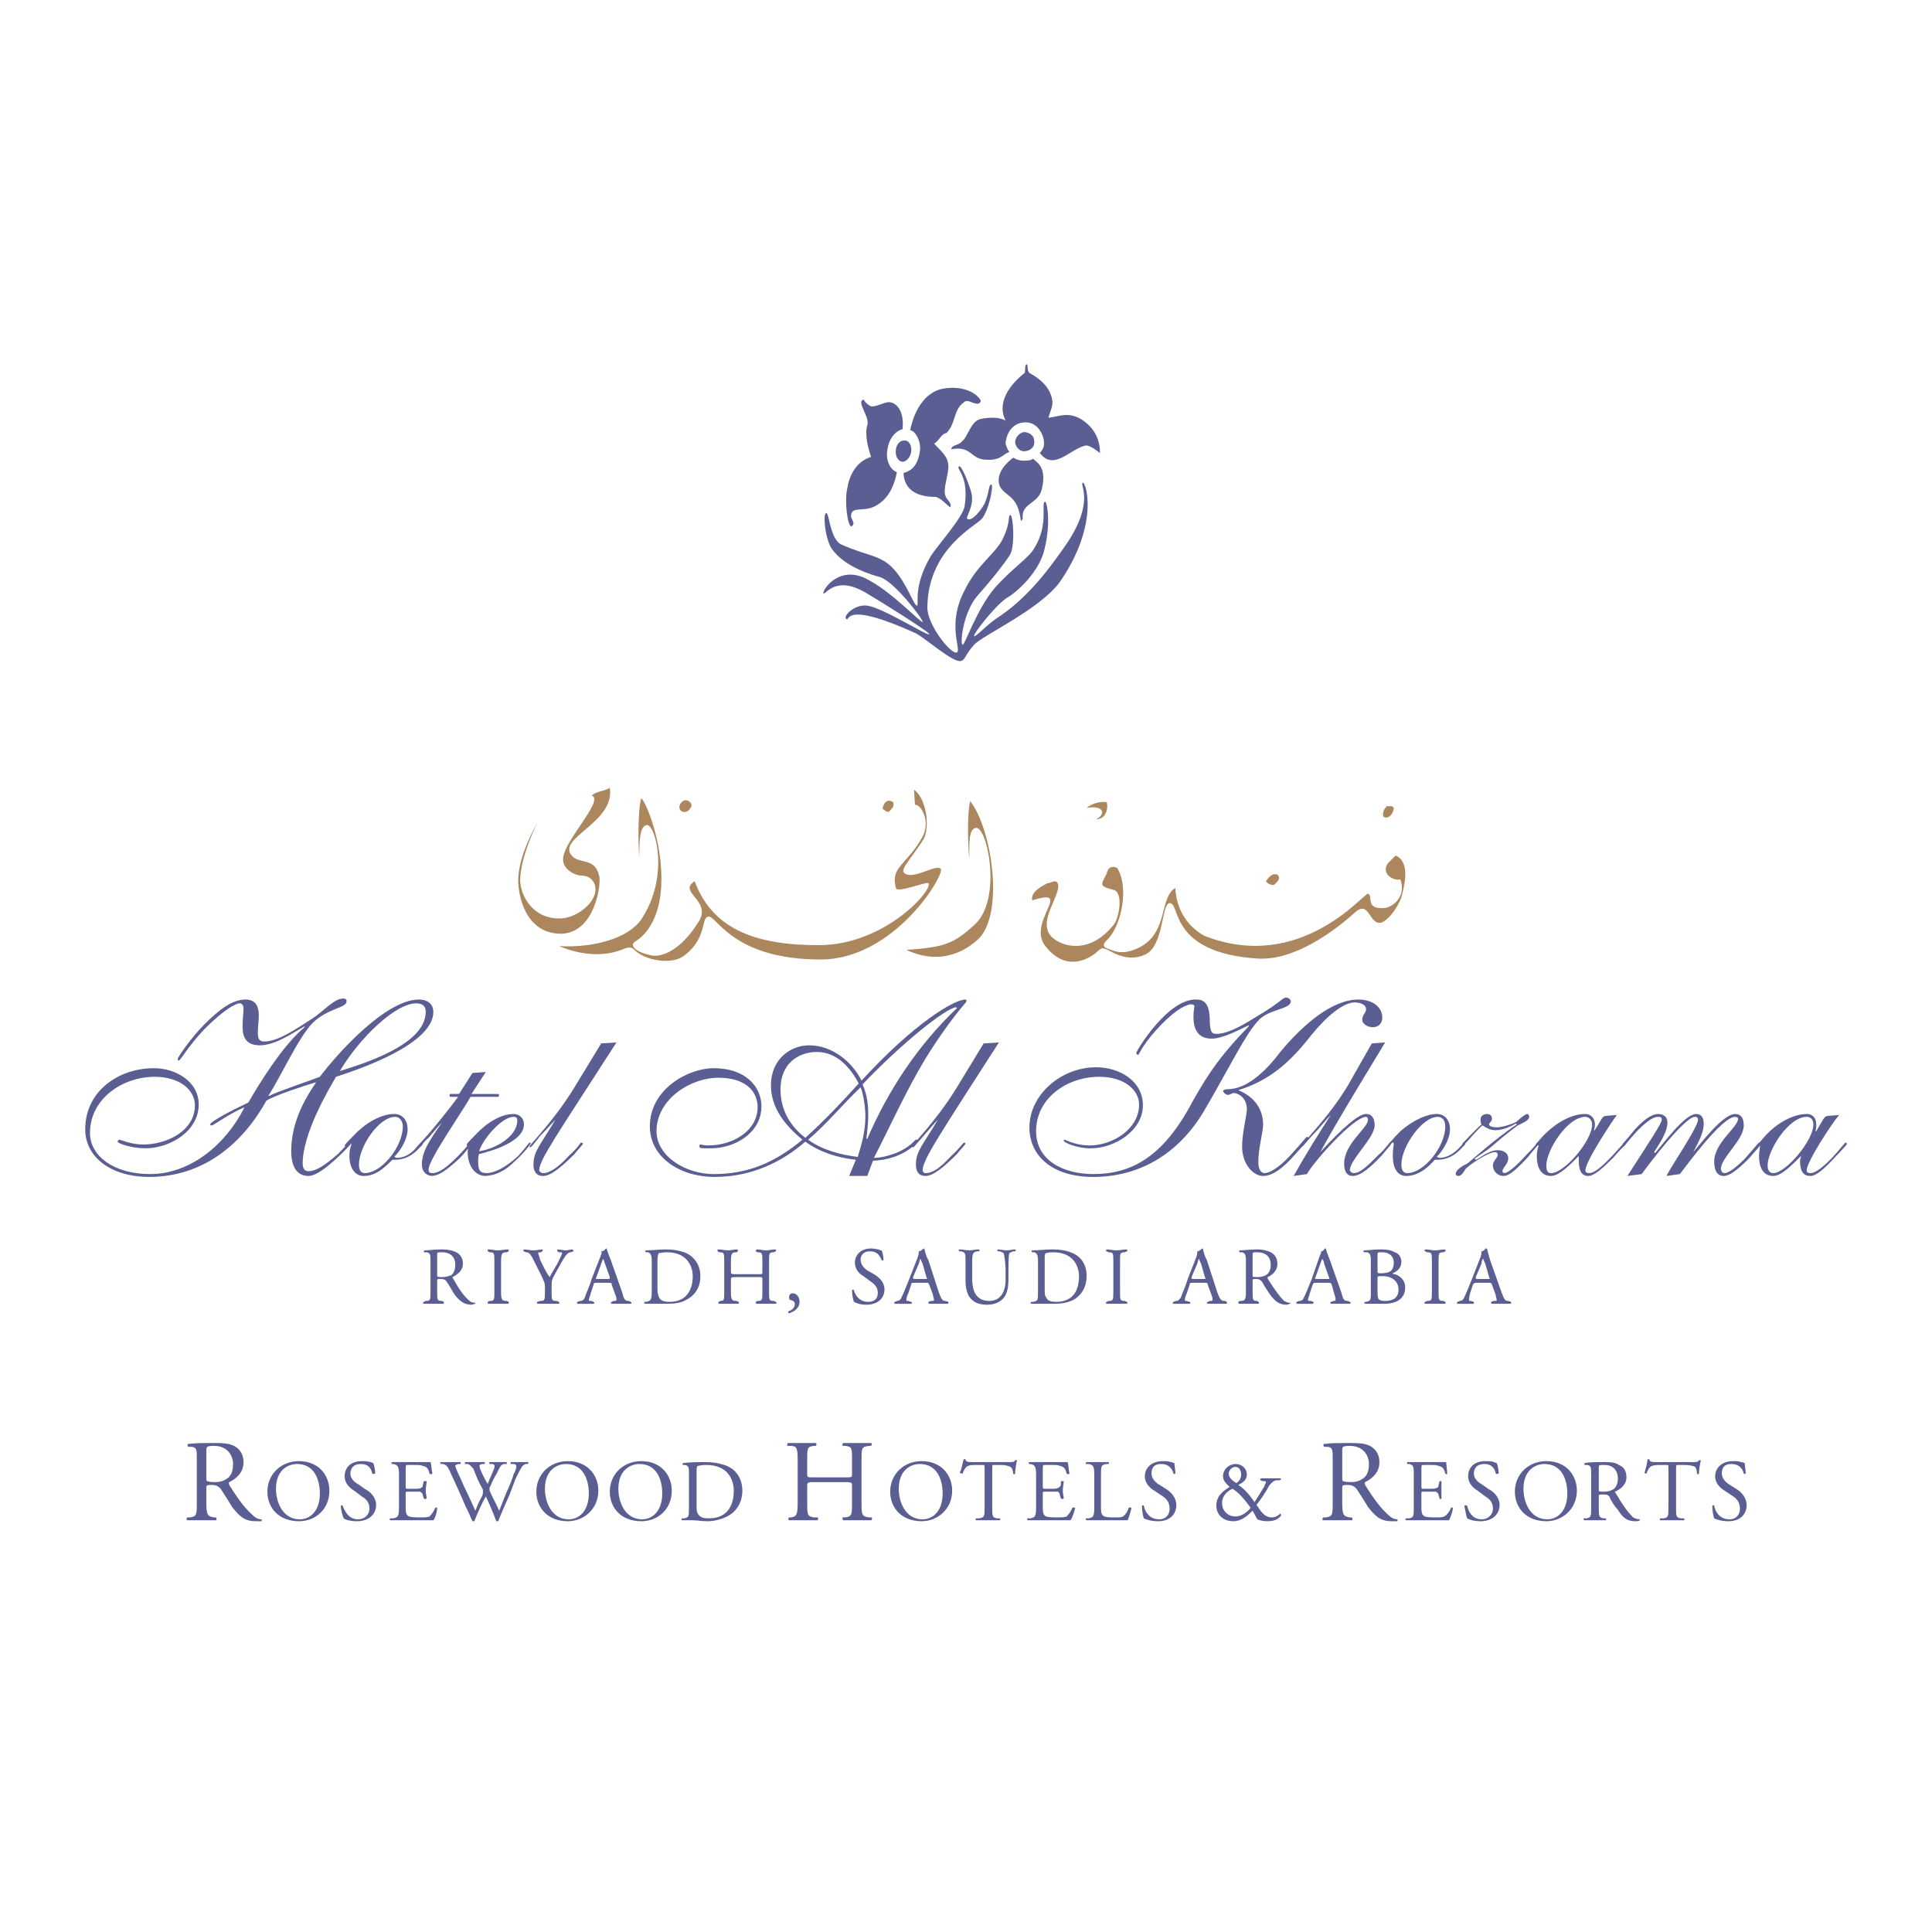 <?xml version="1.0" encoding="utf-8"?>
<!-- Generator: Adobe Illustrator 13.0.0, SVG Export Plug-In . SVG Version: 6.00 Build 14576)  -->
<!DOCTYPE svg PUBLIC "-//W3C//DTD SVG 1.0//EN" "http://www.w3.org/TR/2001/REC-SVG-20010904/DTD/svg10.dtd">
<svg version="1.0" id="Layer_1" xmlns="http://www.w3.org/2000/svg" xmlns:xlink="http://www.w3.org/1999/xlink" x="0px" y="0px"
	 width="192.756px" height="192.756px" viewBox="0 0 192.756 192.756" enable-background="new 0 0 192.756 192.756"
	 xml:space="preserve">
<g>
	<polygon fill-rule="evenodd" clip-rule="evenodd" fill="#FFFFFF" points="0,0 192.756,0 192.756,192.756 0,192.756 0,0 	"/>
	<path fill-rule="evenodd" clip-rule="evenodd" fill="#5B5E92" d="M26.869,109.334c0.666-0.381,4.091-1.521,5.043-1.902
		c1.713-2.285,6.565-7.709,9.896-7.709c0.761,0,1.427,0.381,1.427,1.238c0,3.141-7.041,5.613-9.706,6.471
		c-0.856,1.428-3.331,5.709-3.331,8.658c0,0.477,0.19,0.762,0.571,0.762c0.761,0,1.618-0.57,2.95-1.713
		c0.952-0.951,1.332-1.523,1.427-1.523s0.19,0,0.19,0.096s-0.857,1.047-1.903,1.998c-0.856,0.762-1.903,1.617-2.664,1.617
		c-0.952,0-1.713-0.666-1.713-2.473c0-2.951,1.427-5.33,2.474-6.852h-0.095c-1.237,0.381-3.901,1.236-4.853,1.809
		c-2.379,4.281-6.28,7.611-11.704,7.611c-3.711,0-6.375-1.902-6.375-4.758c0-3.805,3.331-6.09,6.851-6.09
		c2.189,0,4.472,1.332,4.472,3.617c0,2.664-2.854,4.377-5.329,4.377c-1.332,0-2.759-0.477-2.759-0.666
		c0-0.096,0.095-0.191,0.19-0.191c0.095,0,1.142,0.477,2.379,0.477c2.284,0,5.139-1.332,5.139-3.902
		c0-1.617-1.618-2.854-3.997-2.854c-3.235,0-6.471,2.188-6.471,5.613c0,2.283,2.379,4.092,5.995,4.092
		c4.091,0,7.612-3.045,9.42-6.66c-1.237,0.475-3.14,1.807-3.235,1.807c-0.095,0-0.19,0-0.19-0.094c0-0.287,2.188-1.428,3.806-2.189
		c1.046-1.809,3.425-5.709,5.614-7.518v-0.094c-1.332,0.76-2.95,1.902-4.472,1.902c-1.237,0-1.713-0.666-1.713-1.809
		c0-0.951,0.095-1.426,0.095-1.807c0-0.285-0.095-0.572-0.38-0.572c-0.381,0-1.522,0.572-3.521,2.57
		c-1.712,1.807-2.378,3.141-2.569,3.141c-0.095,0-0.095-0.096-0.095-0.191s1.237-1.998,2.664-3.426s2.76-2.475,4.092-2.475
		c1.142,0,1.332,0.857,1.332,1.619c0,0.57-0.095,0.951-0.095,1.713c0,0.666,0.19,0.855,0.667,0.855c1.332,0,3.14-1.236,4.757-2.283
		c1.047-0.666,2.188-1.998,3.045-1.998c0.19,0,0.381,0,0.381,0.285c0,0.666-1.903,0.666-3.426,2.188
		c-1.427,1.523-3.045,5.139-4.377,7.232H26.869L26.869,109.334z M41.522,100.104c-2.094,0-5.709,3.521-7.613,6.756
		c2.093-0.666,8.564-2.568,8.564-5.898C42.474,100.391,42.188,100.104,41.522,100.104L41.522,100.104z"/>
	<path fill-rule="evenodd" clip-rule="evenodd" fill="#5B5E92" d="M39.333,115.424c0.095,0,0.095,0.096,0.286,0.096
		c0.761,0,1.522-0.477,1.998-1.143c0.286-0.285,0.381-0.381,0.381-0.381c0.095,0,0.19,0.096,0.19,0.096
		c0,0.096-0.095,0.189-0.571,0.666c-0.571,0.57-1.332,0.951-2.188,0.951c-0.19,0-0.285,0-0.285,0
		c-0.762,0.762-1.618,1.617-2.855,1.617c-0.856,0-1.427-0.76-1.427-1.998c0-0.76,0.19-1.047,0.19-1.141
		c0-0.096-0.095-0.191-0.095-0.191c-0.19,0-0.38,0.381-0.38,0.381c-0.096,0-0.19,0-0.19-0.096c0-0.094,0.761-0.855,1.332-1.426
		c1.237-1.143,2.569-1.713,3.616-1.713c0.856,0,1.333,0.666,1.333,1.521C40.666,113.615,40,114.758,39.333,115.424L39.333,115.424z
		 M39.429,111.428c-1.618,0-3.616,2.949-3.616,4.758c0,0.666,0.286,0.855,0.571,0.855c1.713,0,3.806-2.664,3.806-4.662
		C40.19,111.902,39.904,111.428,39.429,111.428L39.429,111.428z"/>
	<path fill-rule="evenodd" clip-rule="evenodd" fill="#5B5E92" d="M47.136,107.051l1.332-0.096l-1.427,2.189h2.664l0.096,0.094
		c0,0.096-0.096,0.191-0.096,0.191h-2.759c-0.667,1.236-4.187,6.279-4.187,7.23c0,0.287,0.095,0.381,0.38,0.381
		c0.666,0,1.428-0.57,2.474-1.617s1.237-1.428,1.333-1.428c0.095,0,0.095,0,0.095,0.096s-0.666,0.951-1.142,1.428
		c-1.427,1.332-2.189,1.807-2.854,1.807c-0.667-0.094-0.952-0.57-0.952-1.141c0-1.238,0.666-2.283,1.998-4.188l0,0
		c-0.476,0.477-0.761,0.857-1.332,1.523c-0.286,0.189-0.856,0.951-0.952,0.951c0,0-0.095,0-0.095-0.096s0.095-0.189,0.952-1.141
		c0.666-0.762,1.998-2.379,3.045-3.807h-0.761c-0.095,0-0.095-0.096-0.095-0.191c0,0,0-0.094,0.095-0.094h0.856L47.136,107.051
		L47.136,107.051z"/>
	<path fill-rule="evenodd" clip-rule="evenodd" fill="#5B5E92" d="M47.802,115.139c-0.095,0.189-0.095,0.477-0.095,0.762
		c0,0.855,0.19,1.141,0.856,1.141s1.808-0.475,3.14-1.713c0.856-0.951,1.047-1.332,1.142-1.332c0.095,0,0.095,0,0.095,0.096
		s-0.856,1.143-1.522,1.713c-1.046,1.047-1.903,1.428-2.95,1.521c-1.237,0-1.808-1.236-1.808-2.379c0-0.285,0.095-0.57,0.095-0.666
		l0,0l-0.095,0.096c0,0-0.095-0.096-0.095-0.189c0-0.096,0.666-0.762,0.856-0.951c1.142-1.238,2.569-2.094,3.806-2.094
		c0.667,0,1.047,0.475,1.047,1.047C52.274,113.902,49.039,114.854,47.802,115.139L47.802,115.139z M47.802,114.854
		c1.522-0.191,3.806-1.428,3.806-3.045c0-0.285-0.095-0.381-0.381-0.381C50.086,111.428,48.183,113.615,47.802,114.854
		L47.802,114.854z"/>
	<path fill-rule="evenodd" clip-rule="evenodd" fill="#5B5E92" d="M61.504,104.006c-5.804,9.039-7.708,11.703-7.708,12.75
		c0,0.096,0.19,0.285,0.381,0.285c0.666,0,1.522-0.57,2.569-1.713c1.047-0.951,1.142-1.332,1.237-1.332
		c0.095,0,0.19,0.096,0.19,0.096c0,0.096-0.571,0.666-0.856,1.047c-1.333,1.332-2.379,2.188-3.14,2.188s-0.952-0.57-0.952-1.141
		c0-1.332,0.666-1.904,2.188-4.473l0,0c-0.381,0.381-0.761,0.855-1.522,1.617c-0.761,0.951-0.856,1.143-1.046,1.143v-0.096
		c0-0.189,2.379-2.475,4.472-5.898l2.664-4.377L61.504,104.006L61.504,104.006z"/>
	<path fill-rule="evenodd" clip-rule="evenodd" fill="#5B5E92" d="M86.53,117.326h-1.808l0.666-1.617
		c-1.808-0.189-3.616-0.762-5.043-1.807c-2.284,1.998-5.329,3.52-9.04,3.52c-3.521,0-6.471-1.998-6.471-5.043
		c0-3.711,3.806-5.805,6.375-5.805c3.14,0,4.758,1.809,4.758,3.807c0,2.664-2.665,4.188-5.043,4.188c-1.047,0-1.142,0-1.142-0.191
		c0-0.096,0-0.189,0.095-0.189s0.38,0.094,0.761,0.094c2.569,0,4.948-1.521,4.948-3.805c0-1.713-1.332-2.951-3.901-2.951
		c-2.854,0-6.185,2.189-6.185,5.33c0,2.473,2.854,4.281,5.709,4.281c3.425,0,6.09-1.143,8.849-3.426
		c-1.712-1.428-3.14-3.141-3.14-5.424c0-2.664,1.998-3.996,3.806-3.996c2.283,0,4.282,1.617,5.233,3.521
		c5.233-5.711,9.23-8.09,10.372-8.09c0.095,0,0.095,0.096,0.095,0.191s-1.618,1.713-4.092,5.709
		c-1.998,3.33-3.426,6.566-5.138,9.896c0.666,0,1.427-0.191,2.188-0.477c1.427-0.57,1.903-1.332,1.998-1.332s0.19,0,0.19,0.096
		c0,0.189-1.522,1.902-4.472,1.998L86.53,117.326L86.53,117.326z M85.863,108.479c-1.808,1.713-3.33,3.615-5.233,5.232
		c1.428,1.047,3.331,1.523,4.948,1.713c0.38-1.236,0.761-2.568,0.761-3.996C86.339,110.477,86.149,109.145,85.863,108.479
		L85.863,108.479z M86.53,113.615c2.093-4.852,5.043-9.324,8.944-13.035l-0.095-0.096c-1.142,0.191-5.424,3.617-9.325,7.707
		c0.476,1.047,0.571,2.094,0.571,3.047c0,0.855-0.095,1.617-0.19,2.377H86.53L86.53,113.615z M80.345,113.521
		c1.903-1.713,3.616-3.521,5.329-5.424c-0.856-1.617-2.188-3.141-4.187-3.141c-1.808,0-3.616,1.143-3.616,3.711
		C77.871,110.951,79.012,112.475,80.345,113.521L80.345,113.521z"/>
	<path fill-rule="evenodd" clip-rule="evenodd" fill="#5B5E92" d="M99.661,104.006c-5.805,9.039-7.612,11.703-7.612,12.75
		c0,0.096,0.095,0.285,0.285,0.285c0.761,0,1.522-0.57,2.569-1.713c1.046-0.951,1.142-1.332,1.332-1.332l0.095,0.096
		c0,0.096-0.571,0.666-0.856,1.047c-1.332,1.332-2.379,2.188-3.14,2.188s-0.952-0.57-0.952-1.141c0-1.332,0.667-1.904,2.188-4.473
		l0,0c-0.38,0.381-0.761,0.855-1.427,1.617c-0.856,0.951-0.952,1.143-1.046,1.143c-0.095,0-0.095-0.096-0.095-0.096
		c0-0.189,2.379-2.475,4.472-5.898l2.665-4.377L99.661,104.006L99.661,104.006z"/>
	<path fill-rule="evenodd" clip-rule="evenodd" fill="#5B5E92" d="M124.591,102.293c-1.047,0.477-2.569,1.332-3.711,1.332
		s-1.808-0.666-1.808-2.188c0-0.668,0.095-0.857,0.095-1.047c0-0.096-0.095-0.191-0.38-0.191c-0.667,0.096-1.809,0.762-3.521,2.664
		c-1.427,1.617-1.617,2.379-1.713,2.379c-0.095,0-0.189-0.096-0.189-0.189c0-0.191,3.14-5.424,5.994-5.33
		c0.762,0,1.237,0.381,1.332,1.715c0,1.521,0.19,1.711,0.666,1.711c1.332,0,3.045-1.141,3.997-1.711
		c2.569-1.523,2.569-1.904,2.949-1.904c0.286,0,0.476,0.189,0.476,0.381c0,0.762-2.093,0.762-3.14,1.809
		c-1.332,1.332-2.95,4.758-5.519,9.135c-2.665,4.471-6.661,6.564-11.038,6.564c-4.092,0-6.375-2.094-6.375-4.947
		c0-3.236,3.14-5.994,6.66-5.994c2.284,0,4.663,1.332,4.663,3.805c0,2.475-2.76,4.283-5.233,4.283c-1.332,0-2.665-0.572-2.665-0.762
		c0-0.096,0-0.096,0.096-0.096c0.095,0,1.047,0.57,2.474,0.57c2.284,0,4.948-1.617,4.948-4.09c0-1.332-1.332-2.76-3.997-2.76
		c-3.14,0-6.279,2.092-6.279,5.424c0,2.949,2.759,4.281,5.709,4.281c3.711,0,6.946-1.617,9.896-7.232
		c1.713-3.045,2.95-4.758,5.614-7.516V102.293L124.591,102.293z M123.544,108.764c1.618,0.666,2.475,1.902,2.475,3.426
		c0,0.76-0.476,2.379-0.476,3.711c0,0.666,0.189,1.141,0.666,1.141c0.38,0,1.332-0.475,2.474-1.713
		c1.237-1.332,1.617-1.902,1.713-1.902c0.095,0,0.19,0.096,0.19,0.189c0,0-0.381,0.477-1.428,1.619
		c-1.236,1.426-2.283,2.092-3.14,2.092c-0.952,0-2.094-1.141-2.094-2.949c0-1.332,0.476-3.139,0.476-3.711
		c0-1.143-0.856-1.617-1.332-1.617c-0.095,0-0.381,0.189-0.57,0.189c-0.19,0-0.477-0.285-0.477-0.379
		c0-0.096,0.19-0.191,0.477-0.191c2.093,0,4.091-2.188,5.232-3.711c2.379-2.855,5.234-5.234,7.803-5.234
		c1.428,0,2.379,0.762,2.379,1.809c0,0.57-0.381,0.951-0.951,0.951c-0.476,0-1.047-0.285-1.047-0.76
		c0-0.477,0.381-0.666,0.381-1.047s-0.476-0.666-1.142-0.666c-1.143,0-2.854,1.428-4.378,3.33
		C128.777,105.908,126.685,107.812,123.544,108.764L123.544,108.764L123.544,108.764z"/>
	<path fill-rule="evenodd" clip-rule="evenodd" fill="#5B5E92" d="M129.063,117.326c1.236-2.188,2.474-4.186,3.711-6.088l0,0
		c-0.666,0.664-0.952,1.141-1.809,1.998c-0.951,1.045-0.951,1.141-1.046,1.141c0,0,0,0,0-0.096c0-0.285,2.568-2.664,4.567-5.994
		l2.379-4.186l1.332-0.096c-0.856,1.428-4.948,8.088-6.471,10.941l0,0c2.188-2.379,3.806-3.805,4.567-3.805
		c0.666,0,0.856,0.57,0.856,1.141c0,1.238-2.475,3.426-2.475,4.473c0,0.096,0.19,0.285,0.381,0.285c0.666,0,1.332-0.666,2.569-1.902
		c0.571-0.477,1.047-1.236,1.142-1.236c0.096,0,0.096,0.094,0.096,0.094c0,0.096-0.477,0.666-1.047,1.332
		c-1.618,1.713-2.379,1.998-2.854,1.998s-0.856-0.285-0.856-1.236c0-1.998,2.379-3.521,2.379-4.377c0-0.189-0.096-0.285-0.19-0.285
		c-1.237,0-5.233,4.473-5.899,5.709L129.063,117.326L129.063,117.326z"/>
	<path fill-rule="evenodd" clip-rule="evenodd" fill="#5B5E92" d="M143.336,115.424c0.096,0,0.19,0.096,0.286,0.096
		c0.761,0,1.522-0.477,2.093-1.143c0.285-0.285,0.285-0.381,0.381-0.381c0.095,0,0.095,0.096,0.095,0.096
		c0,0.096-0.095,0.189-0.57,0.666c-0.571,0.57-1.332,0.951-2.188,0.951c-0.19,0-0.19,0-0.286,0
		c-0.666,0.762-1.617,1.617-2.854,1.617c-0.856,0-1.332-0.76-1.332-1.998c0-0.76,0.096-1.047,0.096-1.141
		c0-0.096,0-0.191-0.096-0.191c-0.19,0-0.285,0.381-0.381,0.381c-0.095,0-0.095,0-0.095-0.096c0-0.094,0.666-0.855,1.237-1.426
		c1.332-1.143,2.664-1.713,3.615-1.713c0.856,0,1.332,0.666,1.332,1.521C144.668,113.615,144.002,114.758,143.336,115.424
		L143.336,115.424z M143.432,111.428c-1.522,0-3.616,2.949-3.616,4.758c0,0.666,0.285,0.855,0.571,0.855
		c1.713,0,3.806-2.664,3.806-4.662C144.192,111.902,144.002,111.428,143.432,111.428L143.432,111.428z"/>
	<path fill-rule="evenodd" clip-rule="evenodd" fill="#5B5E92" d="M149.901,116.852c0,0.096,0.096,0.189,0.19,0.189
		c0.381,0,1.332-0.855,2.094-1.713c1.237-1.236,1.142-1.332,1.237-1.332c0.095,0,0.095,0.096,0.095,0.096
		c0,0.096-0.381,0.477-1.142,1.428c-1.332,1.428-1.903,1.807-2.379,1.807c-0.571,0-1.047-0.475-1.047-1.045
		c0-0.477,0.476-0.762,0.476-1.047c0-0.191-0.095-0.287-0.285-0.287c-0.666,0-2.664,1.334-2.95,1.713
		c-0.095,0.191-0.381,0.666-0.666,0.666c-0.19,0-0.285-0.094-0.285-0.189c0-0.477,0.761-0.855,1.142-1.047
		c0.19-0.096,2.76-2.475,4.948-3.9l-0.096-0.096c-0.285,0.189-1.236,0.666-1.998,0.666c-0.57,0-0.856-0.191-1.332-0.477
		c-0.571,0.477-1.332,1.428-1.713,1.809c-0.095,0.189-0.095,0.189-0.19,0.189c-0.095,0-0.095-0.094-0.095-0.189
		c0,0,1.427-1.523,1.903-1.902c-0.096-0.191-0.096-0.381-0.096-0.477c0-0.381,0.286-0.57,0.666-0.57
		c0.286,0,0.477,0.189,0.477,0.475s-0.286,0.381-0.286,0.572c0,0.189,0.381,0.285,0.762,0.285c0.57,0,1.808-0.381,2.093-0.666
		c0.19-0.191,0.762-0.666,0.952-0.666c0.095,0,0.19,0.096,0.19,0.285c0,0.381-0.762,0.666-1.143,0.855
		c-0.095,0.096-0.951,0.666-2.474,1.998c-0.762,0.666-1.808,1.238-1.808,1.334l0.095,0.094c0.19,0,1.237-0.951,2.188-0.951
		c0.476,0,0.952,0.189,1.047,0.666C150.567,116.09,149.901,116.471,149.901,116.852L149.901,116.852z"/>
	<path fill-rule="evenodd" clip-rule="evenodd" fill="#5B5E92" d="M161.32,111.238c-0.571,0.76-3.141,4.662-3.141,5.518
		c0,0.191,0.096,0.285,0.381,0.285c0.666,0,1.808-1.141,3.141-2.664c0.285-0.285,0.285-0.381,0.285-0.381
		c0.095,0,0.19,0.096,0.19,0.191c0,0-0.762,0.76-1.237,1.332c-1.047,1.047-1.903,1.807-2.474,1.807
		c-0.571,0-0.952-0.379-0.952-1.521c0-0.189,0-0.285,0-0.477c-0.666,0.666-1.903,1.998-2.759,1.998
		c-1.143,0-1.428-1.045-1.428-1.998c0-0.381,0.096-0.76,0.19-1.047c-0.095,0-0.095,0-0.19,0c0,0-0.095,0-0.095-0.094
		c0-0.096,0.095-0.096,0.38-0.477c1.237-1.428,2.95-2.568,4.567-2.568c0.571,0,0.952,0.475,0.952,1.047
		c0,0.285-0.096,0.475-0.096,0.666l0,0c0.856-1.238,0.762-1.523,1.237-1.523L161.32,111.238L161.32,111.238z M154.755,117.041
		c1.332,0,4.092-3.234,4.092-4.852c0-0.381-0.286-0.762-0.667-0.762c-1.808,0-3.901,3.33-3.901,4.854
		C154.278,116.756,154.374,117.041,154.755,117.041L154.755,117.041z"/>
	<path fill-rule="evenodd" clip-rule="evenodd" fill="#5B5E92" d="M166.269,117.326c0.38-0.855,3.14-4.852,3.14-5.613
		c0-0.189-0.096-0.285-0.285-0.285c-0.952-0.096-4.663,4.758-5.329,5.709l-1.427,0.189c2.188-3.424,3.425-5.232,3.425-5.613
		c0-0.285-0.19-0.285-0.381-0.285c-0.57,0-1.332,0.666-2.093,1.428c-1.047,1.141-1.237,1.521-1.332,1.521
		c-0.096,0-0.096-0.096-0.096-0.189c0-0.096,0.477-0.572,1.237-1.523c1.047-1.141,1.808-1.521,2.283-1.521
		c0.571,0,0.952,0.285,0.952,0.855c0,0.951-0.856,2.189-1.332,2.949l0.095,0.096c0.762-0.855,2.95-3.9,4.092-3.9
		c0.476,0,0.761,0.285,0.761,0.951c0,1.047-0.666,2.094-1.046,2.854l0,0c0.761-0.855,2.949-3.805,4.187-3.805
		c0.476,0,0.856,0.285,0.856,1.141c0,1.428-2.188,3.141-2.284,4.283c0,0.189,0.096,0.475,0.381,0.475
		c0.381,0,1.142-0.57,1.998-1.426c1.428-1.619,1.332-1.619,1.522-1.619c0,0,0.096,0,0.096,0.096c0,0.189-0.666,0.855-1.237,1.523
		c-1.142,1.141-1.903,1.711-2.474,1.711c-0.666,0-0.952-0.57-0.952-1.426c0-1.904,2.379-3.426,2.379-4.283
		c0-0.094-0.095-0.189-0.285-0.189c-1.332,0-4.853,4.854-5.519,5.709L166.269,117.326L166.269,117.326z"/>
	<path fill-rule="evenodd" clip-rule="evenodd" fill="#5B5E92" d="M183.491,111.238c-0.666,0.76-3.235,4.662-3.235,5.518
		c0,0.191,0.095,0.285,0.38,0.285c0.667,0,1.903-1.141,3.141-2.664c0.285-0.285,0.285-0.381,0.381-0.381
		c0.095,0,0.095,0.096,0.095,0.191c0,0-0.666,0.76-1.237,1.332c-0.951,1.047-1.808,1.807-2.379,1.807
		c-0.666,0-1.046-0.379-1.046-1.521c0-0.189,0.095-0.285,0.095-0.477c-0.666,0.666-1.903,1.998-2.759,1.998
		c-1.143,0-1.428-1.045-1.428-1.998c0-0.381,0.095-0.76,0.095-1.047h-0.095c-0.096,0-0.096,0-0.096-0.094
		c0-0.096,0.096-0.096,0.381-0.477c1.143-1.428,2.95-2.568,4.473-2.568c0.666,0,0.951,0.475,0.951,1.047
		c0,0.285,0,0.475-0.095,0.666h0.095c0.762-1.238,0.762-1.523,1.237-1.523L183.491,111.238L183.491,111.238z M176.926,117.041
		c1.236,0,3.996-3.234,3.996-4.852c0-0.381-0.19-0.762-0.666-0.762c-1.808,0-3.901,3.33-3.901,4.854
		C176.354,116.756,176.545,117.041,176.926,117.041L176.926,117.041z"/>
	<path fill-rule="evenodd" clip-rule="evenodd" fill="#AC865C" d="M55.795,91.636c1.808,0,3.616-1.618,3.616-2.855
		c0-1.046-0.761-1.427-1.428-1.427c-0.571,0-1.808-0.571-1.808-1.618c0-1.808,4.187-5.9,2.854-6.375
		c0.571-0.476,1.237-0.381,1.808-0.761c0.571,3.521-5.519,5.043-3.711,6.851c0.761,0.761,2.284,0.095,2.664,1.999
		c0.19,0.666-0.38,5.614-3.806,5.709c-3.616,0-4.282-3.901-4.282-5.329c0-2.569,1.903-5.709,1.903-5.709s-1.617,3.14-1.712,5.614
		C51.894,89.352,53.131,91.636,55.795,91.636L55.795,91.636z"/>
	<path fill-rule="evenodd" clip-rule="evenodd" fill="#AC865C" d="M96.806,79.932c-0.38,1.333-0.19,5.233-0.095,5.709
		c0-1.427-0.095-2.95,0.667-3.045c1.142-0.095,2.569,6.946,0,9.515c-2.284,2.189-3.331,2.379-6.946,2.665
		c2.664,1.237,5.138,0.761,7.136-1.047C100.231,91.255,98.995,82.787,96.806,79.932L96.806,79.932z"/>
	<path fill-rule="evenodd" clip-rule="evenodd" fill="#AC865C" d="M81.677,94.3c-6.185,0-10.562-1.522-12.37-6.375
		c-1.712,1.047,1.618,1.903,0.476,3.901c-1.903,3.14-3.806,3.616-4.663,3.521c-1.998-0.381-2.284-1.142-1.713-1.427
		c0.095-0.095,2.379-1.237,2.569-5.614s-1.618-8.469-1.998-8.659c-0.381,1.237-0.286,5.233-0.19,5.804c0-1.427,0-3.045,0.761-3.14
		c0.856,0,2.284,5.139-0.571,9.42c-1.237,1.808-4.567,2.854-8.183,2.664c2.474,1.047,4.662,0.952,6.185,0.381
		c0.856-0.381,1.047-0.286,1.427,0.095c1.047,0.952,3.616,1.427,4.853,0.476c2.379-1.808,1.618-3.901,2.474-3.901
		c0.856,0.095,2.569,4.282,11.133,4.282c7.422,0,12.465-8.563,11.989-9.04c-0.38-0.476-2.379,0.856-3.33,0.571
		c-1.047-0.285,0.095-1.142,1.617-3.521c0.666-1.237,0.286-4.091-0.952-4.948l0.095,1.522c0.476-0.19,1.713,1.618,0.667,3.331
		c-1.522,2.664-3.141,2.854-2.569,4.948c0.095,0.571,3.045-0.666,3.235-0.476C93.19,88.686,88.337,94.3,81.677,94.3L81.677,94.3z"/>
	<path fill-rule="evenodd" clip-rule="evenodd" fill="#AC865C" d="M68.831,80.693c-0.19,0.285-0.476,0.38-0.761,0.285
		c-0.571-0.285-0.19-1.047,0.286-1.142C68.831,79.836,69.212,80.312,68.831,80.693L68.831,80.693z"/>
	<path fill-rule="evenodd" clip-rule="evenodd" fill="#AC865C" d="M89.099,80.027c0.19,0.476-0.191,0.667-0.381,0.952
		c-0.286,0.095-0.476-0.19-0.666-0.285C88.147,80.122,88.528,79.646,89.099,80.027L89.099,80.027z"/>
	<path fill-rule="evenodd" clip-rule="evenodd" fill="#AC865C" d="M139.055,80.598c0,0.571-0.571,1.237-1.047,0.856
		c-0.096-0.38,0.095-0.761,0.38-1.046C138.578,80.503,138.864,80.312,139.055,80.598L139.055,80.598z"/>
	<path fill-rule="evenodd" clip-rule="evenodd" fill="#AC865C" d="M110.413,80.027c0.19,0.667-0.095,1.713-1.047,1.713
		c0.952-0.476,0.856-1.427-0.951-1.142C108.891,80.217,109.651,79.932,110.413,80.027L110.413,80.027z"/>
	<path fill-rule="evenodd" clip-rule="evenodd" fill="#AC865C" d="M111.46,86.593c-0.666-0.286-0.952,0.095-1.047,0.571
		c-0.666,1.237-0.666,1.237,0.666,1.617c1.047,0.191,0.571,2.95,0,3.521c-2.379,2.95-5.138,2.188-6.185,1.142
		c-1.428-1.522,0.951-4.092,0.666-5.234c-0.19-0.571-0.666-0.095-1.047-0.095c-0.762,0.38-1.713,0.951-1.522,1.712
		c4.187-1.332-0.476,2.094,1.237,4.473c2.283,3.045,4.853,1.046,5.328,0.571c0.571-0.476,0.476-0.19,0.762-0.19
		c0.38,0.095,1.998,1.427,3.901,0.571c1.998-0.856,1.617-5.424,2.568-5.138c0.952,0.19,0,4.948,8.659,5.519
		c4.282,0.286,8.85-3.806,9.706-4.567c1.522-1.428,1.427,1.427,2.759,0.951c0.856-0.476,1.522-1.522,1.903-2.474
		c0.285-1.142,0.951-3.521-0.57-4.187l-0.762,0.761c-0.761,1.047,0.571,1.808,1.237,1.618c0.57,1.618-0.571,2.665-1.522,2.854
		c-2.094,0.19-1.143-1.237-1.713-1.427c-0.381-0.095-6.756,7.993-16.366,4.187c-1.809-1.047-2.76-2.76-2.854-4.758
		c-1.618,0.952-0.667,4.377-3.521,5.899c-1.808,0.952-2.759,0.286-3.14,0.19c-0.285-0.095-0.856-0.286-0.096-0.952
		C111.841,92.397,112.697,88.591,111.46,86.593L111.46,86.593z"/>
	<path fill-rule="evenodd" clip-rule="evenodd" fill="#AC865C" d="M127.445,87.258c0.381,0.381,0,0.762-0.38,1.047
		c-0.19,0-0.571-0.095-0.762-0.38C126.494,87.639,126.875,87.068,127.445,87.258L127.445,87.258z"/>
	<path fill-rule="evenodd" clip-rule="evenodd" fill="#5B5E92" d="M102.706,37.208c1.046,0.571,2.093,1.427,2.283,2.76
		c0.096,0.571-0.285,1.237-0.381,1.712c0.952-0.095,1.999-0.666,3.331,0.19c1.427,0.951,1.808,2.188,1.808,3.33
		c-0.381-0.285-0.856-0.666-1.332-0.761c-1.522,0.19-3.235,2.664-4.663,0.761c0.381-0.476,0.477-0.761,0.381-1.332
		c-0.095-0.571-0.666-1.903-2.093-1.713c-1.428,0.19-1.713,1.713-1.713,2.094c0.095,0.38,0.19,0.571,0.38,0.856
		c-0.57,0.095-0.761,0.857-2.283,0.762c-1.618,0-1.427-1.427-3.521-1.047c0.095-0.476,0.761-0.38,1.046-0.761
		c0.666-0.476,0.856-2.093,1.999-2.284c1.142-0.19,1.902-0.095,2.379,0.19c-0.952-1.903,0.57-3.711,1.902-4.758
		c0.096-0.286,0-0.856,0.19-0.856S102.42,36.922,102.706,37.208L102.706,37.208z"/>
	<path fill-rule="evenodd" clip-rule="evenodd" fill="#5B5E92" d="M90.05,42.822c-0.476,0.096-1.332,0.667-1.522,2.094
		c-0.19,1.142,0.38,1.998,0.952,2.188c-0.19,1.046-0.667,2.474-1.903,3.235c-1.237,0.856-2.569,0.095-2.664,1.046
		c-0.095,0.381,0.571,0.856,0,1.142c-0.381-0.19-0.666-2.569-0.381-3.806c0.19-1.237,0.856-2.665,2.379-3.14
		c-0.285-0.761-0.666-2.284-0.38-3.14c0.285-0.856-1.142-2.379-0.381-2.569c0.19,0.285,0.476,0.571,0.761,0.666
		c0.571,0.095,1.522-0.571,1.998-0.381C89.384,40.253,90.241,40.919,90.05,42.822L90.05,42.822z"/>
	<path fill-rule="evenodd" clip-rule="evenodd" fill="#5B5E92" d="M97.853,39.968c0,0.285-0.38,0.38-0.475,0.285
		c-0.381,0-0.856-0.476-1.237-0.095c-1.047,0.761-0.761,2.093-1.712,3.045c-0.571,0.095-0.762,0.856-1.237,1.047
		c0.571,0.666,1.427,1.237,1.427,2.284c0,0.951-0.571,2.284-0.286,2.95c0.096,0.38,0.667,0.666,0.476,1.142
		c-0.38-0.285-0.856-0.856-1.427-1.047c-1.047,0-3.14-0.19-3.235-2.378c0.476-0.19,1.332-0.38,1.618-2.094
		c0.19-0.951-0.381-2.093-0.952-2.188c0.19-1.047,0.952-3.521,3.045-4.092C95.95,38.35,97.472,39.206,97.853,39.968L97.853,39.968z"
		/>
	<path fill-rule="evenodd" clip-rule="evenodd" fill="#5B5E92" d="M101.85,51.957c0.095,0,0.095-0.095,0.19-0.19
		c-0.19-1.618,1.522-1.427,1.902-2.95c0.571-2.379-0.666-2.76-0.856-3.045c-0.095,0-0.095,0.19-0.951,0.19
		c-0.762,0-1.047-0.381-1.047-0.286c-0.285,0.19-1.902,1.427-1.332,2.854C100.327,49.578,101.564,49.388,101.85,51.957
		L101.85,51.957z"/>
	<path fill-rule="evenodd" clip-rule="evenodd" fill="#5B5E92" d="M102.325,45.011c0.571-0.095,0.951-0.476,0.856-1.047
		c0-0.476-0.476-0.856-1.047-0.856c-0.476,0.095-0.856,0.571-0.856,1.047C101.373,44.725,101.85,45.105,102.325,45.011
		L102.325,45.011z"/>
	<path fill-rule="evenodd" clip-rule="evenodd" fill="#5B5E92" d="M87.767,57.571c-2.093-0.571-3.806-1.522-4.663-2.665
		c-0.761-0.856-1.046-3.71-0.666-3.71c0.286-0.095,0.381,2.664,1.522,3.14c2.569,1.142,3.997,1.047,5.233,2.474
		c1.237,1.333,1.998,3.616,2.284,3.616s-0.476-1.712,1.332-4.853c0.476-0.856,3.235-3.901,3.426-5.043
		c0.476-3.045-0.856-3.71-0.571-3.996c0.286-0.19,1.047,1.903,1.237,2.569c0.381,1.427-0.666,2.569-0.38,2.665
		c0.38,0.285,1.237-0.666,1.712-1.522c0.476-1.047,0.381-1.903,0.666-1.903c0.286,0-0.285,2.854-1.047,3.521
		c-0.951,0.856-5.233,3.14-5.328,8.659c-0.095,1.713,2.379,4.853,2.95,4.567c0.476-0.286-1.046-2.759,0.761-6.185
		c1.237-2.569,3.14-3.711,3.806-5.138c0.856-1.713,0.477-2.379,0.762-2.379s0.476,2.95,0,3.901
		c-0.571,0.952-2.283,3.045-3.235,4.091c-1.522,1.713-1.808,4.948-1.522,4.948c0.19,0.095,1.427-3.616,3.235-5.709
		c1.427-1.618,3.045-2.76,3.711-3.616c1.713-2.474,0.856-4.662,1.237-4.948c0.19-0.19,0.666,1.903,0,4.663
		c-0.477,2.284-2.76,4.377-3.807,4.948c-1.236,0.856-3.425,3.711-3.235,3.806c0.191,0.095,1.333-1.237,2.569-1.998
		c3.235-2.188,5.519-5.614,6.471-6.946c3.14-4.472,1.427-6.185,1.808-6.375c0.286-0.095,1.713,4.092-2.283,9.896
		c-1.999,2.759-7.708,5.328-8.564,6.28c-0.951,1.047-0.856,1.522-1.332,1.618c-0.762,0.19-3.426-2.188-4.473-2.759
		c-7.327-3.331-6.565-1.142-6.946-1.428c-0.38-0.285,0.856-1.522,2.094-1.332c1.522,0.19,5.995,3.045,6.185,2.854
		c0.095-0.19-4.948-3.33-6.089-3.996c-3.331-2.093-4.282,0.19-4.472-0.095c-0.095-0.381,1.712-3.045,4.662-1.237
		c2.284,1.237,5.139,4.282,5.234,4.091C92.144,61.853,89.194,57.952,87.767,57.571L87.767,57.571z"/>
	<path fill-rule="evenodd" clip-rule="evenodd" fill="#5B5E92" d="M89.955,46.057c0.381,0.095,0.856-0.38,0.952-0.952
		c0.095-0.571-0.19-1.142-0.571-1.142c-0.476-0.095-0.856,0.286-0.952,0.856C89.289,45.486,89.575,45.962,89.955,46.057
		L89.955,46.057z"/>
	<path fill-rule="evenodd" clip-rule="evenodd" fill="#5B5E92" d="M19.637,145.684c0-1.047,0-1.238-0.476-1.334H18.78
		c-0.095-0.094-0.095-0.285,0-0.285c0.667-0.094,1.428-0.094,2.569-0.094c0.761,0,1.427,0,1.999,0.285
		c0.571,0.285,0.951,0.855,0.951,1.617c0,1.143-0.856,1.713-1.427,1.998c-0.095,0.096,0,0.191,0,0.285
		c0.952,1.523,1.618,2.379,2.379,3.045c0.19,0.191,0.476,0.381,0.856,0.381c0,0,0,0.096,0,0.191c-0.095,0-0.286,0-0.571,0
		c-0.952,0-1.522-0.287-2.379-1.428c-0.286-0.477-0.761-1.238-1.142-1.809c-0.19-0.189-0.38-0.381-0.856-0.381
		c-0.476,0-0.571,0-0.571,0.285v1.428c0,1.236,0.095,1.428,0.761,1.523h0.19c0.095,0.094,0.095,0.285,0,0.285
		c-0.476,0-0.952,0-1.427,0c-0.476,0-0.856,0-1.427,0c-0.095,0-0.095-0.191,0-0.285h0.285c0.666-0.096,0.666-0.287,0.666-1.523
		V145.684L19.637,145.684z M20.588,147.396c0,0.189,0,0.379,0.095,0.379c0,0,0.19,0.096,0.761,0.096
		c0.476,0,0.856-0.096,1.237-0.381c0.286-0.189,0.571-0.57,0.571-1.428c0-0.855-0.571-1.807-1.903-1.807
		c-0.666,0-0.761,0.094-0.761,0.381V147.396L20.588,147.396z"/>
	<path fill-rule="evenodd" clip-rule="evenodd" fill="#5B5E92" d="M26.678,148.822c0-1.713,1.332-3.045,3.14-3.045
		c1.998,0,3.045,1.428,3.045,2.949c0,1.809-1.333,3.047-3.045,3.047C27.82,151.773,26.678,150.439,26.678,148.822L26.678,148.822z
		 M31.912,149.014c0-1.428-0.571-2.951-2.284-2.951c-0.856,0-2.093,0.572-2.093,2.475c0,1.332,0.666,3.045,2.379,3.045
		C30.96,151.582,31.912,150.727,31.912,149.014L31.912,149.014z"/>
	<path fill-rule="evenodd" clip-rule="evenodd" fill="#5B5E92" d="M35.623,151.773c-0.761,0-1.237-0.191-1.332-0.287
		c-0.095-0.189-0.286-0.855-0.286-1.236c0.095-0.096,0.19-0.096,0.19,0c0.19,0.477,0.571,1.332,1.522,1.332
		c0.761,0,1.142-0.57,1.142-1.047c0-0.381-0.095-0.855-0.761-1.236l-0.761-0.572c-0.476-0.285-0.952-0.76-0.952-1.426
		c0-0.857,0.571-1.523,1.713-1.523c0.285,0,0.571,0,0.856,0.096c0.095,0,0.191,0.096,0.286,0.096c0.095,0.189,0.19,0.666,0.19,1.047
		c-0.095,0-0.19,0.094-0.285,0c-0.096-0.381-0.286-0.953-1.143-0.953c-0.856,0-1.046,0.572-1.046,0.953
		c0,0.475,0.381,0.855,0.761,1.047l0.666,0.475c0.571,0.285,1.142,0.857,1.142,1.617C37.526,151.105,36.765,151.773,35.623,151.773
		L35.623,151.773z"/>
	<path fill-rule="evenodd" clip-rule="evenodd" fill="#5B5E92" d="M39.81,147.205c0-0.855-0.095-1.047-0.571-1.143h-0.19
		c0,0,0-0.189,0.095-0.189c0.38,0,0.666,0,0.952,0h1.712c0.571,0,1.046,0,1.142,0c0.095,0.189,0.095,0.762,0.19,1.143
		c-0.095,0.094-0.19,0.094-0.286,0c-0.095-0.381-0.19-0.666-0.666-0.762c-0.19-0.096-0.476-0.096-0.857-0.096h-0.571
		c-0.285,0-0.285,0-0.285,0.381v1.713c0,0.285,0,0.285,0.285,0.285h0.476c0.38,0,0.666,0,0.761-0.096c0.095,0,0.19-0.094,0.19-0.285
		l0.095-0.381c0.095,0,0.19,0,0.286,0c0,0.287-0.095,0.572-0.095,0.951c0,0.287,0.095,0.572,0.095,0.762
		c-0.095,0.096-0.19,0.096-0.286,0l-0.095-0.285c0-0.189-0.095-0.285-0.286-0.381c-0.095,0-0.286,0-0.666,0h-0.476
		c-0.285,0-0.285,0-0.285,0.191v1.236c0,0.477,0,0.762,0.19,0.951c0.095,0.096,0.285,0.191,1.046,0.191c0.666,0,0.952,0,1.142-0.096
		c0.096-0.096,0.381-0.381,0.571-0.857c0.095-0.094,0.19,0,0.19,0c0,0.381-0.19,1.047-0.381,1.238c-0.761,0-1.522,0-2.284,0h-0.856
		c-0.286,0-0.667,0-1.142,0c-0.095,0-0.095-0.191,0-0.191h0.285c0.476-0.094,0.571-0.189,0.571-1.141V147.205L39.81,147.205z"/>
	<path fill-rule="evenodd" clip-rule="evenodd" fill="#5B5E92" d="M43.996,146.062c-0.095,0-0.095-0.189,0-0.189
		c0.285,0,0.666,0,0.952,0c0.19,0,0.666,0,0.952,0c0.095,0,0.095,0.189,0,0.189h-0.19c-0.19,0.096-0.286,0.096-0.286,0.191
		s0.19,0.57,0.476,1.143c0.476,1.141,1.047,2.188,1.522,3.33c0.19-0.477,0.38-0.953,0.666-1.428
		c0.095-0.191,0.095-0.381,0.095-0.381c0-0.096,0-0.096,0-0.285c-0.38-0.666-0.666-1.332-0.951-2.094
		c-0.19-0.189-0.285-0.381-0.571-0.477h-0.285c0-0.094,0-0.189,0.095-0.189c0.19,0,0.571,0,0.856,0c0.476,0,0.761,0,1.046,0
		c0,0,0,0.096,0,0.189h-0.285c-0.286,0.096-0.286,0.096-0.19,0.477c0.19,0.477,0.476,1.047,0.761,1.523
		c0.095-0.287,0.286-0.666,0.476-1.143c0.286-0.666,0.286-0.762,0-0.857h-0.285c-0.095-0.094,0-0.189,0-0.189
		c0.285,0,0.571,0,0.856,0c0.286,0,0.667,0,0.856,0c0,0,0,0.096,0,0.189h-0.285c-0.38,0.096-0.476,0.477-0.666,0.857
		c-0.19,0.285-0.571,1.047-0.666,1.332c-0.095,0.096-0.095,0.189-0.095,0.189c0,0.096,0,0.096,0,0.285
		c0.285,0.668,0.666,1.334,0.952,2c0.285-0.666,0.476-1.238,0.761-1.904c0.19-0.381,0.666-1.521,0.666-1.713
		c0.19-0.285,0.286-0.666,0.286-0.76c0-0.191-0.095-0.287-0.286-0.287h-0.285c0-0.094,0-0.189,0-0.189c0.381,0,0.571,0,0.856,0
		c0.38,0,0.571,0,0.856,0c0.095,0,0.095,0.096,0,0.189h-0.19c-0.381,0.096-0.476,0.381-1.047,1.523l-0.571,1.521
		c-0.38,0.857-0.761,1.713-1.142,2.666c0,0,0,0-0.095,0h-0.095c-0.286-0.762-0.761-1.904-1.047-2.475
		c-0.38,0.666-0.856,1.713-1.142,2.475c0,0,0,0-0.095,0h-0.095c-0.19-0.381-0.476-1.143-0.666-1.428
		c-0.476-1.143-1.047-2.379-1.618-3.617c-0.19-0.379-0.285-0.57-0.666-0.666H43.996L43.996,146.062z"/>
	<path fill-rule="evenodd" clip-rule="evenodd" fill="#5B5E92" d="M53.511,148.822c0-1.713,1.333-3.045,3.14-3.045
		c1.999,0,3.045,1.428,3.045,2.949c0,1.809-1.428,3.047-3.045,3.047C54.653,151.773,53.511,150.439,53.511,148.822L53.511,148.822z
		 M58.745,149.014c0-1.428-0.571-2.951-2.284-2.951c-0.856,0-2.093,0.572-2.093,2.475c0,1.332,0.666,3.045,2.378,3.045
		C57.793,151.582,58.745,150.727,58.745,149.014L58.745,149.014z"/>
	<path fill-rule="evenodd" clip-rule="evenodd" fill="#5B5E92" d="M60.838,148.822c0-1.713,1.332-3.045,3.14-3.045
		c1.998,0,3.045,1.428,3.045,2.949c0,1.809-1.333,3.047-3.045,3.047C61.98,151.773,60.838,150.439,60.838,148.822L60.838,148.822z
		 M66.072,149.014c0-1.428-0.571-2.951-2.284-2.951c-0.856,0-2.093,0.572-2.093,2.475c0,1.332,0.666,3.045,2.379,3.045
		C65.12,151.582,66.072,150.727,66.072,149.014L66.072,149.014z"/>
	<path fill-rule="evenodd" clip-rule="evenodd" fill="#5B5E92" d="M68.736,147.016c0-0.572,0-0.762-0.38-0.857h-0.19
		c-0.095,0-0.095-0.189,0-0.189c0.761-0.096,1.427-0.096,2.188-0.096s1.332,0.096,1.903,0.285c1.237,0.381,1.808,1.428,1.808,2.568
		c0,1.143-0.571,2.094-1.522,2.57c-0.571,0.285-1.237,0.477-1.998,0.477c-0.476,0-1.046-0.096-1.427-0.096c-0.286,0-0.666,0-1.047,0
		c-0.095,0-0.095-0.191,0-0.191h0.19c0.476-0.094,0.476-0.189,0.476-1.141V147.016L68.736,147.016z M69.498,150.154
		c0,0.477,0,0.762,0.19,0.951c0.19,0.287,0.476,0.381,1.047,0.381c1.713,0,2.474-1.141,2.474-2.76c0-0.951-0.476-2.568-2.759-2.568
		c-0.476,0-0.761,0.096-0.856,0.096c-0.095,0.096-0.095,0.285-0.095,0.666V150.154L69.498,150.154z"/>
	<path fill-rule="evenodd" clip-rule="evenodd" fill="#5B5E92" d="M81.106,147.871c-0.571,0-0.571,0.096-0.571,0.381v1.617
		c0,1.236,0,1.428,0.667,1.523h0.38c0.095,0.094,0,0.285,0,0.285c-0.666,0-1.047,0-1.522,0s-0.856,0-1.332,0
		c-0.095,0-0.095-0.191,0-0.285h0.19c0.571-0.096,0.666-0.287,0.666-1.523v-4.186c0-1.238-0.095-1.428-0.761-1.428h-0.286
		c0-0.096,0-0.285,0.095-0.285c0.571,0,0.952,0,1.427,0s0.856,0,1.332,0c0.095,0,0.095,0.189,0,0.285h-0.19
		c-0.667,0.094-0.667,0.189-0.667,1.428v1.332c0,0.381,0,0.381,0.571,0.381h3.33c0.571,0,0.571,0,0.571-0.381v-1.332
		c0-1.238,0-1.334-0.666-1.428h-0.286c0-0.096,0-0.285,0.095-0.285c0.476,0,0.856,0,1.332,0s0.856,0,1.427,0
		c0.095,0,0.095,0.189,0,0.285h-0.19c-0.762,0.094-0.762,0.189-0.762,1.428v4.186c0,1.236,0,1.428,0.762,1.523h0.285
		c0,0.094,0,0.285-0.095,0.285c-0.571,0-0.952,0-1.427,0s-0.856,0-1.332,0c-0.095,0-0.095-0.191-0.095-0.285h0.286
		c0.666-0.096,0.666-0.287,0.666-1.523v-1.617c0-0.285,0-0.381-0.571-0.381H81.106L81.106,147.871z"/>
	<path fill-rule="evenodd" clip-rule="evenodd" fill="#5B5E92" d="M88.813,148.822c0-1.713,1.333-3.045,3.141-3.045
		c1.998,0,3.045,1.428,3.045,2.949c0,1.809-1.428,3.047-3.045,3.047C89.955,151.773,88.813,150.439,88.813,148.822L88.813,148.822z
		 M94.047,149.014c0-1.428-0.571-2.951-2.284-2.951c-0.856,0-2.093,0.572-2.093,2.475c0,1.332,0.666,3.045,2.379,3.045
		C93.095,151.582,94.047,150.727,94.047,149.014L94.047,149.014z"/>
	<path fill-rule="evenodd" clip-rule="evenodd" fill="#5B5E92" d="M98.995,150.346c0,0.951,0,1.047,0.476,1.141h0.285
		c0.095,0,0,0.191,0,0.191c-0.476,0-0.761,0-1.142,0s-0.666,0-1.237,0c0,0-0.095-0.191,0-0.191h0.285
		c0.571-0.094,0.571-0.189,0.571-1.141v-3.902c0-0.285,0-0.285-0.285-0.285h-0.476c-0.38,0-0.856,0-1.046,0.191
		c-0.19,0.189-0.286,0.379-0.381,0.666c-0.095,0-0.19,0-0.285-0.096c0.19-0.381,0.285-0.951,0.38-1.332c0,0,0.095,0,0.19,0
		c0,0.285,0.285,0.285,0.761,0.285h3.521c0.476,0,0.571,0,0.666-0.189c0,0,0.095,0,0.19,0c-0.096,0.379-0.19,1.045-0.19,1.332
		c0,0.094-0.19,0.094-0.19,0c0-0.191-0.095-0.572-0.285-0.666c-0.19-0.096-0.476-0.191-0.952-0.191h-0.665
		c-0.19,0-0.19,0-0.19,0.285V150.346L98.995,150.346z"/>
	<path fill-rule="evenodd" clip-rule="evenodd" fill="#5B5E92" d="M103.372,147.205c0-0.855-0.096-1.047-0.571-1.143h-0.095
		c-0.096,0-0.096-0.189,0-0.189c0.38,0,0.666,0,1.046,0h1.618c0.571,0,1.047,0,1.142,0c0.096,0.189,0.096,0.762,0.19,1.143
		c-0.095,0.094-0.19,0.094-0.285,0c-0.096-0.381-0.19-0.666-0.666-0.762c-0.19-0.096-0.381-0.096-0.762-0.096h-0.666
		c-0.285,0-0.285,0-0.285,0.381v1.713c0,0.285,0,0.285,0.285,0.285h0.571c0.285,0,0.57,0,0.666-0.096
		c0.095,0,0.19-0.094,0.285-0.285v-0.381c0.096,0,0.19,0,0.285,0c0,0.287-0.095,0.572-0.095,0.951c0,0.287,0.095,0.572,0.095,0.762
		c-0.095,0.096-0.189,0.096-0.285,0l-0.095-0.285c0-0.189-0.096-0.285-0.19-0.381c-0.19,0-0.381,0-0.666,0h-0.571
		c-0.285,0-0.285,0-0.285,0.191v1.236c0,0.477,0,0.762,0.19,0.951c0.095,0.096,0.285,0.191,1.046,0.191c0.667,0,0.952,0,1.143-0.096
		c0.095-0.096,0.38-0.381,0.57-0.857c0.096-0.094,0.19,0,0.286,0c-0.096,0.381-0.286,1.047-0.477,1.238c-0.761,0-1.522,0-2.283,0
		h-0.762c-0.38,0-0.761,0-1.236,0c0,0-0.096-0.191,0-0.191h0.285c0.476-0.094,0.571-0.189,0.571-1.141V147.205L103.372,147.205z"/>
	<path fill-rule="evenodd" clip-rule="evenodd" fill="#5B5E92" d="M109.176,147.205c0-0.951-0.095-1.047-0.57-1.143h-0.285
		c0,0,0-0.189,0.095-0.189c0.476,0,0.761,0,1.047,0c0.381,0,0.666,0,1.142,0c0,0,0.095,0.189,0,0.189h-0.19
		c-0.57,0.096-0.57,0.191-0.57,1.143v3.045c0,0.57,0,0.762,0.189,0.951c0.096,0.096,0.286,0.191,0.952,0.191
		c0.761,0,0.951,0,1.046-0.096c0.19-0.096,0.477-0.477,0.571-0.857c0.096-0.094,0.285,0,0.285,0c0,0.096-0.285,1.047-0.38,1.238
		c-0.477,0-1.333,0-2.188,0h-0.856c-0.286,0-0.571,0-1.047,0c-0.095,0-0.095-0.191-0.095-0.191h0.285
		c0.476-0.094,0.57-0.189,0.57-1.141V147.205L109.176,147.205z"/>
	<path fill-rule="evenodd" clip-rule="evenodd" fill="#5B5E92" d="M115.551,151.773c-0.761,0-1.236-0.191-1.427-0.287
		c-0.095-0.189-0.19-0.855-0.19-1.236c0-0.096,0.19-0.096,0.19,0c0.096,0.477,0.476,1.332,1.522,1.332
		c0.762,0,1.047-0.57,1.047-1.047c0-0.381-0.096-0.855-0.666-1.236l-0.856-0.572c-0.476-0.285-0.951-0.76-0.951-1.426
		c0-0.857,0.666-1.523,1.808-1.523c0.285,0,0.57,0,0.761,0.096c0.19,0,0.286,0.096,0.381,0.096c0,0.189,0.096,0.666,0.096,1.047
		c0,0-0.19,0.094-0.19,0c-0.096-0.381-0.381-0.953-1.237-0.953s-0.951,0.572-0.951,0.953c0,0.475,0.38,0.855,0.665,1.047
		l0.762,0.475c0.476,0.285,1.047,0.857,1.047,1.617C117.359,151.105,116.693,151.773,115.551,151.773L115.551,151.773z"/>
	<path fill-rule="evenodd" clip-rule="evenodd" fill="#5B5E92" d="M126.494,147.49c0.666,0,1.047,0,1.236,0
		c0.096,0,0.096,0.096,0,0.191h-0.38c-0.476,0.094-0.762,0.57-0.952,0.951c-0.285,0.475-0.666,1.047-1.046,1.521
		c0.19,0.191,0.19,0.285,0.285,0.381c0.476,0.762,0.951,0.857,1.237,0.857c0.285,0,0.57-0.096,0.855-0.381
		c0,0,0.096,0.094,0.096,0.189c-0.381,0.477-0.856,0.572-1.428,0.572c-0.38,0-0.761-0.096-0.951-0.191
		c-0.095-0.189-0.381-0.666-0.476-0.855c-0.571,0.57-1.142,1.047-1.903,1.047c-1.237,0-1.713-0.857-1.713-1.523
		c0-0.951,0.571-1.428,1.332-1.902c-0.285-0.285-0.666-0.572-0.666-1.047c0-0.762,0.666-1.238,1.237-1.238
		c0.666,0,1.142,0.477,1.142,1.047c0,0.572-0.476,0.857-0.856,1.047c0.477,0.285,1.047,0.857,1.618,1.713
		c0.19-0.285,0.666-1.047,0.951-1.521c0.096-0.285,0.19-0.381,0.19-0.477s-0.095-0.096-0.285-0.096l-0.286-0.094
		c0,0,0-0.191,0.096-0.191H126.494L126.494,147.49z M121.927,149.965c0,0.762,0.571,1.332,1.332,1.332
		c0.571,0,1.142-0.381,1.522-0.857c-0.476-0.666-1.142-1.521-1.808-1.902C122.498,148.727,121.927,149.203,121.927,149.965
		L121.927,149.965z M122.593,147.016c0,0.381,0.285,0.666,0.761,0.951c0.286-0.191,0.477-0.477,0.477-0.857s-0.19-0.76-0.571-0.76
		S122.593,146.729,122.593,147.016L122.593,147.016z"/>
	<path fill-rule="evenodd" clip-rule="evenodd" fill="#5B5E92" d="M132.965,145.684c0-1.047,0-1.238-0.477-1.334h-0.38
		c-0.096-0.094-0.096-0.285,0-0.285c0.666-0.094,1.427-0.094,2.568-0.094c0.762,0,1.428,0,1.999,0.285
		c0.57,0.285,0.951,0.855,0.951,1.617c0,1.143-0.856,1.713-1.428,1.998c-0.095,0.096,0,0.191,0,0.285
		c0.952,1.523,1.618,2.379,2.379,3.045c0.19,0.191,0.477,0.381,0.856,0.381c0,0,0,0.096,0,0.191c-0.095,0-0.285,0-0.57,0
		c-0.952,0-1.522-0.287-2.379-1.428c-0.286-0.477-0.762-1.238-1.142-1.809c-0.19-0.189-0.381-0.381-0.856-0.381
		c-0.477,0-0.571,0-0.571,0.285v1.428c0,1.236,0.095,1.428,0.761,1.523h0.19c0.096,0.094,0.096,0.285,0,0.285
		c-0.476,0-0.951,0-1.427,0s-0.856,0-1.428,0c-0.095,0-0.095-0.191,0-0.285h0.286c0.666-0.096,0.666-0.287,0.666-1.523V145.684
		L132.965,145.684z M133.916,147.396c0,0.189,0,0.379,0.095,0.379c0,0,0.19,0.096,0.762,0.096c0.476,0,0.856-0.096,1.237-0.381
		c0.285-0.189,0.57-0.57,0.57-1.428c0-0.855-0.57-1.807-1.903-1.807c-0.666,0-0.761,0.094-0.761,0.381V147.396L133.916,147.396z"/>
	<path fill-rule="evenodd" clip-rule="evenodd" fill="#5B5E92" d="M141.053,147.205c0-0.855,0-1.047-0.477-1.143h-0.189v-0.189
		c0.38,0,0.666,0,1.046,0h1.713c0.477,0,1.047,0,1.143,0c0,0.189,0.095,0.762,0.095,1.143c0,0.094-0.095,0.094-0.19,0
		c-0.095-0.381-0.19-0.666-0.666-0.762c-0.19-0.096-0.476-0.096-0.856-0.096h-0.57c-0.286,0-0.286,0-0.286,0.381v1.713
		c0,0.285,0,0.285,0.286,0.285h0.476c0.38,0,0.666,0,0.761-0.096c0.096,0,0.19-0.094,0.19-0.285l0.096-0.381h0.189
		c0,0.287,0,0.572,0,0.951c0,0.287,0,0.572,0,0.762c0,0.096-0.189,0.096-0.189,0l-0.096-0.285c0-0.189-0.095-0.285-0.285-0.381
		c-0.096,0-0.286,0-0.666,0H142.1c-0.286,0-0.286,0-0.286,0.191v1.236c0,0.477,0,0.762,0.19,0.951
		c0.096,0.096,0.285,0.191,1.047,0.191c0.666,0,0.856,0,1.047-0.096s0.476-0.381,0.666-0.857c0.095-0.094,0.189,0,0.189,0
		c0,0.381-0.285,1.047-0.38,1.238c-0.762,0-1.522,0-2.284,0h-0.856c-0.38,0-0.666,0-1.142,0c-0.095,0-0.095-0.191,0-0.191h0.285
		c0.477-0.094,0.477-0.189,0.477-1.141V147.205L141.053,147.205z"/>
	<path fill-rule="evenodd" clip-rule="evenodd" fill="#5B5E92" d="M147.713,151.773c-0.761,0-1.142-0.191-1.332-0.287
		c-0.095-0.189-0.19-0.855-0.285-1.236c0.095-0.096,0.19-0.096,0.285,0c0.096,0.477,0.476,1.332,1.428,1.332
		c0.761,0,1.142-0.57,1.142-1.047c0-0.381-0.095-0.855-0.762-1.236l-0.761-0.572c-0.476-0.285-0.951-0.76-0.951-1.426
		c0-0.857,0.57-1.523,1.712-1.523c0.286,0,0.667,0,0.857,0.096c0.095,0,0.189,0.096,0.285,0.096c0.095,0.189,0.19,0.666,0.19,1.047
		c-0.096,0-0.19,0.094-0.286,0c-0.095-0.381-0.285-0.953-1.142-0.953s-1.047,0.572-1.047,0.953c0,0.475,0.381,0.855,0.762,1.047
		l0.666,0.475c0.571,0.285,1.142,0.857,1.142,1.617C149.616,151.105,148.855,151.773,147.713,151.773L147.713,151.773z"/>
	<path fill-rule="evenodd" clip-rule="evenodd" fill="#5B5E92" d="M151.139,148.822c0-1.713,1.332-3.045,3.14-3.045
		c1.999,0,3.046,1.428,3.046,2.949c0,1.809-1.428,3.047-3.046,3.047C152.28,151.773,151.139,150.439,151.139,148.822
		L151.139,148.822z M156.372,149.014c0-1.428-0.571-2.951-2.283-2.951c-0.856,0-2.094,0.572-2.094,2.475
		c0,1.332,0.666,3.045,2.379,3.045C155.421,151.582,156.372,150.727,156.372,149.014L156.372,149.014z"/>
	<path fill-rule="evenodd" clip-rule="evenodd" fill="#5B5E92" d="M158.751,147.205c0-0.855,0-0.951-0.381-1.047h-0.285v-0.189
		c0.476-0.096,1.142-0.096,1.998-0.096c0.476,0,1.047,0,1.428,0.285c0.476,0.191,0.761,0.57,0.761,1.238
		c0,0.76-0.666,1.236-1.142,1.426c0,0.096,0,0.096,0.095,0.191c0.666,1.141,1.143,1.807,1.713,2.379
		c0.19,0.094,0.381,0.189,0.666,0.189v0.096c-0.095,0.096-0.285,0.096-0.38,0.096c-0.762,0-1.237-0.191-1.809-1.143
		c-0.285-0.285-0.666-0.857-0.856-1.332c-0.19-0.191-0.285-0.191-0.666-0.191s-0.381,0-0.381,0.191v1.047
		c0,0.951,0,1.047,0.477,1.141h0.19c0.095,0,0.095,0.191,0,0.191c-0.381,0-0.667,0-1.047,0c-0.381,0-0.666,0-1.047,0
		c-0.096,0-0.096-0.096-0.096-0.191h0.286c0.476-0.094,0.476-0.189,0.476-1.141V147.205L158.751,147.205z M159.512,148.441
		c0,0.191,0,0.285,0,0.285c0,0.096,0.19,0.096,0.571,0.096s0.666-0.096,0.951-0.285c0.19-0.189,0.381-0.475,0.381-1.047
		c0-0.666-0.381-1.332-1.332-1.332c-0.571,0-0.571,0-0.571,0.285V148.441L159.512,148.441z"/>
	<path fill-rule="evenodd" clip-rule="evenodd" fill="#5B5E92" d="M167.22,150.346c0,0.951,0,1.047,0.476,1.141h0.285
		c0.096,0,0.096,0.191,0,0.191c-0.476,0-0.761,0-1.142,0s-0.666,0-1.237,0v-0.191h0.381c0.476-0.094,0.476-0.189,0.476-1.141v-3.902
		c0-0.285,0-0.285-0.189-0.285h-0.571c-0.286,0-0.856,0-1.047,0.191c-0.19,0.189-0.285,0.379-0.381,0.666
		c-0.095,0-0.19,0-0.19-0.096c0.096-0.381,0.286-0.951,0.286-1.332h0.19c0,0.285,0.285,0.285,0.761,0.285h3.521
		c0.476,0,0.571,0,0.666-0.189c0.096,0,0.19,0,0.19,0c-0.095,0.379-0.19,1.045-0.19,1.332c0,0.094-0.19,0.094-0.19,0
		c0-0.191-0.095-0.572-0.189-0.666c-0.19-0.096-0.571-0.191-1.047-0.191h-0.571c-0.285,0-0.285,0-0.285,0.285V150.346
		L167.22,150.346z"/>
	<path fill-rule="evenodd" clip-rule="evenodd" fill="#5B5E92" d="M172.453,151.773c-0.762,0-1.237-0.191-1.428-0.287
		c-0.095-0.189-0.19-0.855-0.19-1.236c0-0.096,0.19-0.096,0.19,0c0.096,0.477,0.477,1.332,1.522,1.332
		c0.762,0,1.047-0.57,1.047-1.047c0-0.381-0.095-0.855-0.666-1.236l-0.856-0.572c-0.476-0.285-0.951-0.76-0.951-1.426
		c0-0.857,0.666-1.523,1.808-1.523c0.285,0,0.571,0,0.762,0.096c0.19,0,0.285,0.096,0.38,0.096c0,0.189,0.096,0.666,0.096,1.047
		c0,0-0.19,0.094-0.19,0c-0.095-0.381-0.381-0.953-1.237-0.953s-0.951,0.572-0.951,0.953c0,0.475,0.381,0.855,0.666,1.047
		l0.761,0.475c0.477,0.285,1.047,0.857,1.047,1.617C174.261,151.105,173.595,151.773,172.453,151.773L172.453,151.773z"/>
	<path fill-rule="evenodd" clip-rule="evenodd" fill="#5B5E92" d="M43.616,125.225c0-0.285,0-0.285,0.476-0.285
		c0.952,0,1.332,0.57,1.332,1.236c0,0.572-0.19,0.857-0.38,1.047c-0.286,0.096-0.571,0.191-0.856,0.191
		c-0.381,0-0.571,0-0.571-0.096c0,0,0-0.096,0-0.191V125.225L43.616,125.225z M42.95,128.84c0,0.857,0,0.953-0.476,0.953
		l-0.19,0.094c-0.095,0-0.095,0.191,0,0.191c0.381,0,0.667,0,0.952,0c0.381,0,0.666,0,1.046,0v-0.191l-0.19-0.094
		c-0.476,0-0.476-0.096-0.476-0.953v-1.045c0-0.191,0-0.191,0.38-0.191c0.285,0,0.476,0.096,0.571,0.285
		c0.285,0.381,0.571,0.951,0.761,1.236c0.571,0.762,1.047,1.047,1.713,1.047c0.095,0,0.286-0.094,0.381-0.094v-0.096
		c-0.286,0-0.476-0.096-0.571-0.189c-0.571-0.477-1.046-1.143-1.618-2.189c-0.095-0.096-0.095-0.189-0.095-0.189
		c0.38-0.191,1.046-0.572,1.046-1.332c0-0.572-0.285-0.953-0.666-1.143c-0.38-0.191-0.856-0.285-1.427-0.285
		c-0.761,0-1.332,0.094-1.713,0.094c-0.095,0-0.095,0.191-0.095,0.191h0.286c0.381,0.096,0.381,0.189,0.381,0.951V128.84
		L42.95,128.84z"/>
	<path fill-rule="evenodd" clip-rule="evenodd" fill="#5B5E92" d="M49.325,125.891c0-0.855,0-0.951-0.476-0.951l-0.19-0.096
		c0,0,0-0.096,0-0.189c0.476,0,0.666,0.094,1.046,0.094c0.286,0,0.571-0.094,1.047-0.094c0,0.094,0,0.189,0,0.189l-0.19,0.096
		c-0.476,0-0.571,0.096-0.571,0.951v2.949c0,0.857,0.095,0.953,0.571,0.953l0.19,0.094v0.191c-0.476,0-0.761,0-1.047,0
		c-0.38,0-0.571,0-1.046,0v-0.191l0.19-0.094c0.476,0,0.476-0.096,0.476-0.953V125.891L49.325,125.891z"/>
	<path fill-rule="evenodd" clip-rule="evenodd" fill="#5B5E92" d="M55.034,128.84c0,0.857,0,0.953,0.476,0.953l0.286,0.094v0.191
		c-0.476,0-0.762,0-1.142,0c-0.285,0-0.571,0-1.047,0c0,0-0.095-0.191,0-0.191l0.286-0.094c0.476,0,0.476-0.096,0.476-0.953v-0.475
		c0-0.381-0.095-0.477-0.286-0.951l-0.951-1.904c-0.285-0.475-0.38-0.57-0.666-0.57l-0.19-0.096c-0.095,0-0.095-0.096,0-0.189
		c0.286,0,0.571,0.094,0.952,0.094s0.666-0.094,0.856-0.094c0.096,0.094,0.096,0.189,0,0.189l-0.095,0.096
		c-0.286,0-0.286,0-0.286,0.096c0,0.094,0.19,0.57,0.19,0.666c0.286,0.57,0.571,1.236,0.952,1.713
		c0.19-0.381,0.476-0.857,0.761-1.332c0.191-0.381,0.476-0.953,0.476-1.047c0-0.096-0.095-0.096-0.285-0.096l-0.191-0.096
		c0,0,0-0.096,0-0.189c0.286,0,0.571,0.094,0.856,0.094c0.19,0,0.476-0.094,0.667-0.094c0.095,0.094,0.095,0.189,0.095,0.189
		l-0.286,0.096c-0.381,0-0.666,0.57-1.047,1.236l-0.476,0.857c-0.381,0.666-0.381,0.762-0.381,1.332V128.84L55.034,128.84z"/>
	<path fill-rule="evenodd" clip-rule="evenodd" fill="#5B5E92" d="M59.982,126.082c0.095-0.287,0.19-0.477,0.19-0.477l0,0
		c0.095,0.096,0.095,0.285,0.19,0.477l0.476,1.332c0,0.189,0,0.189-0.19,0.189h-1.046c-0.19,0-0.19,0-0.096-0.189L59.982,126.082
		L59.982,126.082z M61.409,129.221c0.095,0.191,0.095,0.381,0.095,0.477s-0.095,0.096-0.286,0.096l-0.19,0.094
		c-0.095,0-0.095,0.191,0,0.191c0.19,0,0.571,0,0.951,0c0.381,0,0.667,0,0.952,0c0.095,0,0.095-0.191,0-0.191l-0.19-0.094
		c-0.38,0-0.476-0.096-0.666-0.857l-1.142-3.234c-0.095-0.285-0.286-0.666-0.381-1.047c0-0.096-0.095-0.096-0.095-0.096
		c-0.095,0.096-0.19,0.285-0.476,0.285c0.095,0.191,0,0.285-0.095,0.572l-0.856,2.188c-0.285,0.951-0.571,1.428-0.666,1.809
		c-0.095,0.285-0.286,0.381-0.476,0.381l-0.286,0.094c-0.095,0,0,0.191,0,0.191c0.19,0,0.571,0,0.761,0c0.381,0,0.666,0,0.856,0
		c0.095,0,0.095-0.191,0-0.191l-0.19-0.094c-0.285,0-0.285,0-0.285-0.096s0.095-0.285,0.19-0.666l0.286-0.857
		c0-0.189,0.095-0.189,0.285-0.189h1.237c0.286,0,0.286,0,0.286,0.189L61.409,129.221L61.409,129.221z"/>
	<path fill-rule="evenodd" clip-rule="evenodd" fill="#5B5E92" d="M65.596,125.701c0-0.381,0.095-0.572,0.095-0.666
		c0.095,0,0.381-0.096,0.856-0.096c2.093,0,2.569,1.521,2.569,2.379c0,1.521-0.761,2.568-2.284,2.568
		c-0.571,0-0.856-0.094-1.047-0.381c-0.095-0.189-0.19-0.475-0.19-0.855V125.701L65.596,125.701z M65.025,128.84
		c0,0.857-0.095,0.953-0.571,1.047h-0.19c0,0,0,0.191,0.095,0.191c0.381,0,0.666,0,0.952,0s0.856,0,1.332,0
		c0.666,0,1.333-0.096,1.808-0.381c0.952-0.477,1.427-1.332,1.427-2.379s-0.571-1.998-1.618-2.379
		c-0.571-0.191-1.142-0.285-1.808-0.285c-0.666,0-1.332,0.094-1.998,0.094c-0.095,0-0.095,0.191,0,0.191h0.19
		c0.285,0.096,0.38,0.285,0.38,0.855V128.84L65.025,128.84z"/>
	<path fill-rule="evenodd" clip-rule="evenodd" fill="#5B5E92" d="M73.398,127.414c-0.38,0-0.476,0-0.476,0.285v1.141
		c0,0.857,0.095,0.953,0.571,0.953l0.19,0.094c0.096,0,0,0.191,0,0.191c-0.476,0-0.761,0-1.046,0c-0.38,0-0.571,0-0.952,0v-0.191
		l0.19-0.094c0.381,0,0.381-0.096,0.381-0.953v-2.949c0-0.855,0-0.951-0.476-0.951l-0.19-0.096c0,0,0-0.096,0-0.189
		c0.476,0,0.667,0.094,1.047,0.094c0.286,0,0.571-0.094,0.952-0.094c0,0.094,0.095,0.189,0,0.189l-0.095,0.096
		c-0.476,0-0.571,0.096-0.571,0.951v0.951c0,0.285,0.095,0.285,0.476,0.285h2.284c0.38,0,0.38,0,0.38-0.285v-0.951
		c0-0.855,0-0.951-0.476-0.951l-0.19-0.096c0,0,0-0.096,0.095-0.189c0.381,0,0.571,0.094,0.952,0.094
		c0.286,0,0.571-0.094,0.952-0.094c0,0.094,0.095,0.189,0,0.189l-0.19,0.096c-0.476,0-0.476,0.096-0.476,0.951v2.949
		c0,0.857,0,0.953,0.476,0.953l0.19,0.094c0.095,0,0.095,0.191,0,0.191c-0.381,0-0.666,0-0.952,0c-0.381,0-0.666,0-0.952,0
		c-0.095,0-0.095-0.191-0.095-0.191l0.19-0.094c0.476,0,0.476-0.096,0.476-0.953v-1.141c0-0.285,0-0.285-0.38-0.285H73.398
		L73.398,127.414z"/>
	<path fill-rule="evenodd" clip-rule="evenodd" fill="#5B5E92" d="M79.774,129.887c0,0.572-0.476,0.953-1.047,1.143
		c-0.095,0-0.095-0.189-0.095-0.189c0.286-0.096,0.667-0.287,0.667-0.762c0-0.285-0.381-0.381-0.476-0.381
		c-0.095-0.096-0.095-0.191-0.095-0.285c0-0.191,0.095-0.381,0.38-0.381C79.393,129.031,79.774,129.316,79.774,129.887
		L79.774,129.887z"/>
	<path fill-rule="evenodd" clip-rule="evenodd" fill="#5B5E92" d="M86.435,130.172c-0.666,0-1.047-0.189-1.237-0.285
		c-0.095-0.189-0.19-0.762-0.19-1.141c0-0.096,0.19-0.096,0.19,0c0.095,0.379,0.476,1.141,1.427,1.141
		c0.666,0,0.951-0.381,0.951-0.855c0-0.381-0.095-0.762-0.666-1.143l-0.761-0.57c-0.38-0.191-0.856-0.666-0.856-1.332
		c0-0.762,0.571-1.428,1.618-1.428c0.286,0,0.571,0.096,0.761,0.096c0.095,0.094,0.19,0.094,0.286,0.094
		c0.095,0.191,0.19,0.668,0.19,0.953c-0.095,0.094-0.19,0.094-0.19,0c-0.19-0.381-0.381-0.857-1.142-0.857s-0.952,0.477-0.952,0.857
		c0,0.475,0.381,0.855,0.667,1.047l0.666,0.379c0.476,0.287,1.046,0.762,1.046,1.523C88.242,129.602,87.481,130.172,86.435,130.172
		L86.435,130.172z"/>
	<path fill-rule="evenodd" clip-rule="evenodd" fill="#5B5E92" d="M91.668,126.082c0.095-0.287,0.095-0.477,0.19-0.477l0,0
		c0,0.096,0.095,0.285,0.19,0.477l0.38,1.332c0.095,0.189,0.095,0.189-0.19,0.189h-0.952c-0.19,0-0.19,0-0.19-0.189L91.668,126.082
		L91.668,126.082z M93.095,129.221c0,0.191,0.095,0.381,0.095,0.477s-0.095,0.096-0.285,0.096l-0.286,0.094c0,0,0,0.191,0.095,0.191
		c0.191,0,0.476,0,0.856,0c0.381,0,0.666,0,1.047,0v-0.191l-0.286-0.094c-0.285,0-0.38-0.096-0.666-0.857l-1.046-3.234
		c-0.19-0.285-0.286-0.666-0.381-1.047c0-0.096-0.095-0.096-0.095-0.096c-0.095,0.096-0.285,0.285-0.476,0.285
		c0,0.191,0,0.285-0.095,0.572l-0.856,2.188c-0.38,0.951-0.571,1.428-0.761,1.809c-0.095,0.285-0.285,0.381-0.476,0.381l-0.19,0.094
		c-0.095,0-0.095,0.191,0,0.191c0.19,0,0.476,0,0.761,0c0.381,0,0.666,0,0.856,0c0.095,0,0.095-0.191,0-0.191l-0.286-0.094
		c-0.19,0-0.19,0-0.19-0.096s0-0.285,0.19-0.666l0.286-0.857c0-0.189,0.095-0.189,0.285-0.189h1.237c0.19,0,0.19,0,0.285,0.189
		L93.095,129.221L93.095,129.221z"/>
	<path fill-rule="evenodd" clip-rule="evenodd" fill="#5B5E92" d="M100.327,126.748c0-0.477-0.096-1.428-0.19-1.713
		c-0.096-0.096-0.19-0.096-0.381-0.191h-0.19c-0.095,0-0.095-0.096,0-0.189c0.285,0,0.571,0.094,0.856,0.094
		c0.381,0,0.571-0.094,0.856-0.094c0.095,0.094,0.095,0.189,0,0.189h-0.19c-0.19,0.096-0.285,0.096-0.381,0.191
		c-0.095,0.285-0.095,1.236-0.095,1.713v0.855c0,0.762-0.095,1.521-0.571,1.998c-0.38,0.381-0.951,0.57-1.521,0.57
		c-0.571,0-1.142-0.094-1.523-0.475c-0.381-0.285-0.666-0.951-0.666-1.902v-1.904c0-0.855,0-0.951-0.476-1.047h-0.191
		c0,0,0-0.096,0-0.189c0.476,0,0.667,0.094,1.047,0.094c0.286,0,0.571-0.094,0.952-0.094c0.095,0.094,0.095,0.189,0,0.189h-0.19
		c-0.38,0.096-0.476,0.191-0.476,1.047v1.713c0,1.332,0.476,2.189,1.712,2.189c1.142,0,1.618-0.953,1.618-2.094V126.748
		L100.327,126.748z"/>
	<path fill-rule="evenodd" clip-rule="evenodd" fill="#5B5E92" d="M104.229,125.701c0-0.381,0-0.572,0.095-0.666
		c0,0,0.285-0.096,0.762-0.096c2.093,0,2.568,1.521,2.568,2.379c0,1.521-0.666,2.568-2.283,2.568c-0.476,0-0.856-0.094-0.951-0.381
		c-0.19-0.189-0.19-0.475-0.19-0.855V125.701L104.229,125.701z M103.562,128.84c0,0.857,0,0.953-0.477,1.047h-0.189
		c-0.096,0-0.096,0.191,0,0.191c0.38,0,0.666,0,1.046,0c0.286,0,0.762,0,1.237,0c0.666,0,1.332-0.096,1.903-0.381
		c0.856-0.477,1.332-1.332,1.332-2.379s-0.476-1.998-1.618-2.379c-0.476-0.191-1.046-0.285-1.808-0.285
		c-0.666,0-1.332,0.094-1.998,0.094c-0.095,0-0.095,0.191,0,0.191h0.19c0.285,0.096,0.381,0.285,0.381,0.855V128.84L103.562,128.84z
		"/>
	<path fill-rule="evenodd" clip-rule="evenodd" fill="#5B5E92" d="M111.079,125.891c0-0.855,0-0.951-0.476-0.951l-0.19-0.096
		c-0.095,0-0.095-0.096,0-0.189c0.381,0,0.666,0.094,0.952,0.094c0.38,0,0.665-0.094,1.046-0.094c0.096,0.094,0.096,0.189,0,0.189
		l-0.19,0.096c-0.476,0-0.476,0.096-0.476,0.951v2.949c0,0.857,0,0.953,0.476,0.953l0.19,0.094c0.096,0,0.096,0.191,0,0.191
		c-0.381,0-0.666,0-1.046,0c-0.286,0-0.571,0-0.952,0c-0.095,0-0.095-0.191,0-0.191l0.19-0.094c0.476,0,0.476-0.096,0.476-0.953
		V125.891L111.079,125.891z"/>
	<path fill-rule="evenodd" clip-rule="evenodd" fill="#5B5E92" d="M119.452,126.082c0.096-0.287,0.096-0.477,0.191-0.477l0,0
		c0,0.096,0.095,0.285,0.189,0.477l0.381,1.332c0.095,0.189,0.095,0.189-0.095,0.189h-1.047c-0.19,0-0.19,0-0.19-0.189
		L119.452,126.082L119.452,126.082z M120.88,129.221c0.095,0.191,0.095,0.381,0.095,0.477s-0.095,0.096-0.285,0.096l-0.19,0.094
		c-0.095,0-0.095,0.191,0,0.191c0.19,0,0.476,0,0.952,0c0.285,0,0.57,0,0.951,0v-0.191l-0.19-0.094
		c-0.381,0-0.476-0.096-0.761-0.857l-1.047-3.234c-0.19-0.285-0.285-0.666-0.381-1.047c0-0.096-0.095-0.096-0.095-0.096
		c-0.096,0.096-0.285,0.285-0.477,0.285c0,0.191,0,0.285-0.095,0.572l-0.856,2.188c-0.285,0.951-0.571,1.428-0.666,1.809
		c-0.19,0.285-0.285,0.381-0.476,0.381l-0.285,0.094c-0.096,0-0.096,0.191,0,0.191c0.19,0,0.476,0,0.761,0c0.381,0,0.666,0,0.856,0
		c0.096,0,0.096-0.191,0-0.191l-0.285-0.094c-0.19,0-0.19,0-0.19-0.096s0-0.285,0.19-0.666l0.285-0.857
		c0-0.189,0.096-0.189,0.285-0.189h1.237c0.19,0,0.285,0,0.285,0.189L120.88,129.221L120.88,129.221z"/>
	<path fill-rule="evenodd" clip-rule="evenodd" fill="#5B5E92" d="M124.972,125.225c0-0.285,0-0.285,0.476-0.285
		c0.951,0,1.332,0.57,1.332,1.236c0,0.572-0.19,0.857-0.476,1.047c-0.19,0.096-0.476,0.191-0.761,0.191
		c-0.477,0-0.571,0-0.571-0.096c0,0,0-0.096,0-0.191V125.225L124.972,125.225z M124.306,128.84c0,0.857-0.096,0.953-0.571,0.953
		l-0.19,0.094c0,0,0,0.191,0.096,0.191c0.285,0,0.666,0,0.951,0c0.381,0,0.571,0,0.952,0c0.095,0,0.095-0.191,0-0.191l-0.096-0.094
		c-0.476,0-0.476-0.096-0.476-0.953v-1.045c0-0.191,0-0.191,0.381-0.191c0.285,0,0.38,0.096,0.57,0.285
		c0.19,0.381,0.571,0.951,0.762,1.236c0.57,0.762,0.951,1.047,1.713,1.047c0.095,0,0.19-0.094,0.285-0.094s0.095-0.096,0-0.096
		c-0.19,0-0.381-0.096-0.571-0.189c-0.476-0.477-0.951-1.143-1.617-2.189c0-0.096-0.096-0.189,0-0.189
		c0.381-0.191,0.951-0.572,0.951-1.332c0-0.572-0.285-0.953-0.666-1.143c-0.381-0.191-0.856-0.285-1.332-0.285
		c-0.761,0-1.332,0.094-1.808,0.094v0.191h0.285c0.285,0.096,0.381,0.189,0.381,0.951V128.84L124.306,128.84z"/>
	<path fill-rule="evenodd" clip-rule="evenodd" fill="#5B5E92" d="M131.728,126.082c0.095-0.287,0.19-0.477,0.19-0.477l0,0
		c0.095,0.096,0.19,0.285,0.19,0.477l0.476,1.332c0.095,0.189,0.095,0.189-0.19,0.189h-0.951c-0.286,0-0.286,0-0.19-0.189
		L131.728,126.082L131.728,126.082z M133.154,129.221c0.096,0.191,0.096,0.381,0.096,0.477s-0.096,0.096-0.19,0.096l-0.285,0.094
		c-0.096,0,0,0.191,0,0.191c0.285,0,0.57,0,0.951,0s0.666,0,0.951,0c0.096,0,0.096-0.191,0-0.191l-0.189-0.094
		c-0.381,0-0.477-0.096-0.666-0.857l-1.143-3.234c-0.095-0.285-0.285-0.666-0.38-1.047c0-0.096,0-0.096-0.096-0.096
		c-0.095,0.096-0.19,0.285-0.381,0.285c0,0.191-0.095,0.285-0.19,0.572l-0.761,2.188c-0.381,0.951-0.571,1.428-0.762,1.809
		c-0.095,0.285-0.285,0.381-0.476,0.381l-0.285,0.094v0.191c0.285,0,0.571,0,0.856,0c0.381,0,0.57,0,0.761,0
		c0.096,0,0.096-0.191,0.096-0.191l-0.286-0.094c-0.189,0-0.285,0-0.285-0.096s0.096-0.285,0.19-0.666l0.285-0.857
		c0.096-0.189,0.096-0.189,0.286-0.189h1.236c0.286,0,0.286,0,0.381,0.189L133.154,129.221L133.154,129.221z"/>
	<path fill-rule="evenodd" clip-rule="evenodd" fill="#5B5E92" d="M137.437,127.508c0-0.189,0-0.189,0.476-0.189
		c1.237,0,1.618,0.762,1.618,1.332c0,0.855-0.571,1.143-1.332,1.143c-0.19,0-0.476,0-0.667-0.191
		c-0.095-0.189-0.095-0.57-0.095-0.855V127.508L137.437,127.508z M136.771,128.84c0,0.857,0,0.953-0.476,1.047h-0.096
		c-0.095,0-0.095,0.191,0,0.191c0.286,0,0.571,0,0.856,0c0.381,0,0.762,0,1.047,0c1.428,0,2.094-0.666,2.094-1.617
		c0-0.857-0.666-1.238-1.047-1.334c-0.095,0-0.19,0-0.19-0.094c0.476-0.191,0.856-0.572,0.856-1.143
		c0-0.475-0.285-0.855-0.666-0.951c-0.285-0.191-0.762-0.285-1.332-0.285c-0.762,0-1.237,0.094-1.713,0.094
		c-0.095,0-0.095,0.191,0,0.191h0.285c0.286,0.096,0.381,0.189,0.381,0.855V128.84L136.771,128.84z M137.437,125.225
		c0-0.189,0-0.189,0.095-0.285c0.096,0,0.191,0,0.381,0c0.571,0,1.143,0.285,1.143,1.047s-0.381,1.047-1.237,1.047
		c-0.381,0-0.381,0-0.381-0.191V125.225L137.437,125.225z"/>
	<path fill-rule="evenodd" clip-rule="evenodd" fill="#5B5E92" d="M142.86,125.891c0-0.855,0-0.951-0.476-0.951l-0.19-0.096
		c-0.095,0-0.095-0.096,0-0.189c0.381,0,0.666,0.094,0.951,0.094c0.381,0,0.666-0.094,1.047-0.094c0,0.094,0.096,0.189,0,0.189
		l-0.19,0.096c-0.476,0-0.476,0.096-0.476,0.951v2.949c0,0.857,0,0.953,0.476,0.953l0.19,0.094c0.096,0,0,0.191,0,0.191
		c-0.381,0-0.666,0-1.047,0c-0.285,0-0.57,0-0.951,0c-0.095,0-0.095-0.191,0-0.191l0.19-0.094c0.476,0,0.476-0.096,0.476-0.953
		V125.891L142.86,125.891z"/>
	<path fill-rule="evenodd" clip-rule="evenodd" fill="#5B5E92" d="M147.809,126.082c0-0.287,0.095-0.477,0.19-0.477l0,0
		c0,0.096,0.095,0.285,0.189,0.477l0.381,1.332c0.096,0.189,0.096,0.189-0.19,0.189h-0.951c-0.19,0-0.19,0-0.19-0.189
		L147.809,126.082L147.809,126.082z M149.235,129.221c0,0.191,0.096,0.381,0.096,0.477s-0.096,0.096-0.285,0.096l-0.286,0.094
		c0,0,0,0.191,0.096,0.191c0.19,0,0.476,0,0.855,0c0.381,0,0.667,0,1.047,0v-0.191l-0.285-0.094c-0.285,0-0.381-0.096-0.666-0.857
		l-1.142-3.234c-0.096-0.285-0.19-0.666-0.286-1.047c0-0.096-0.095-0.096-0.19-0.096c0,0.096-0.189,0.285-0.38,0.285
		c0,0.191,0,0.285-0.096,0.572l-0.856,2.188c-0.38,0.951-0.57,1.428-0.761,1.809c-0.096,0.285-0.286,0.381-0.476,0.381l-0.19,0.094
		c-0.096,0-0.096,0.191,0,0.191c0.19,0,0.476,0,0.761,0c0.381,0,0.666,0,0.856,0v-0.191l-0.285-0.094c-0.19,0-0.19,0-0.19-0.096
		s0-0.285,0.096-0.666l0.285-0.857c0.095-0.189,0.19-0.189,0.38-0.189h1.237c0.19,0,0.19,0,0.286,0.189L149.235,129.221
		L149.235,129.221z"/>
</g>
</svg>
